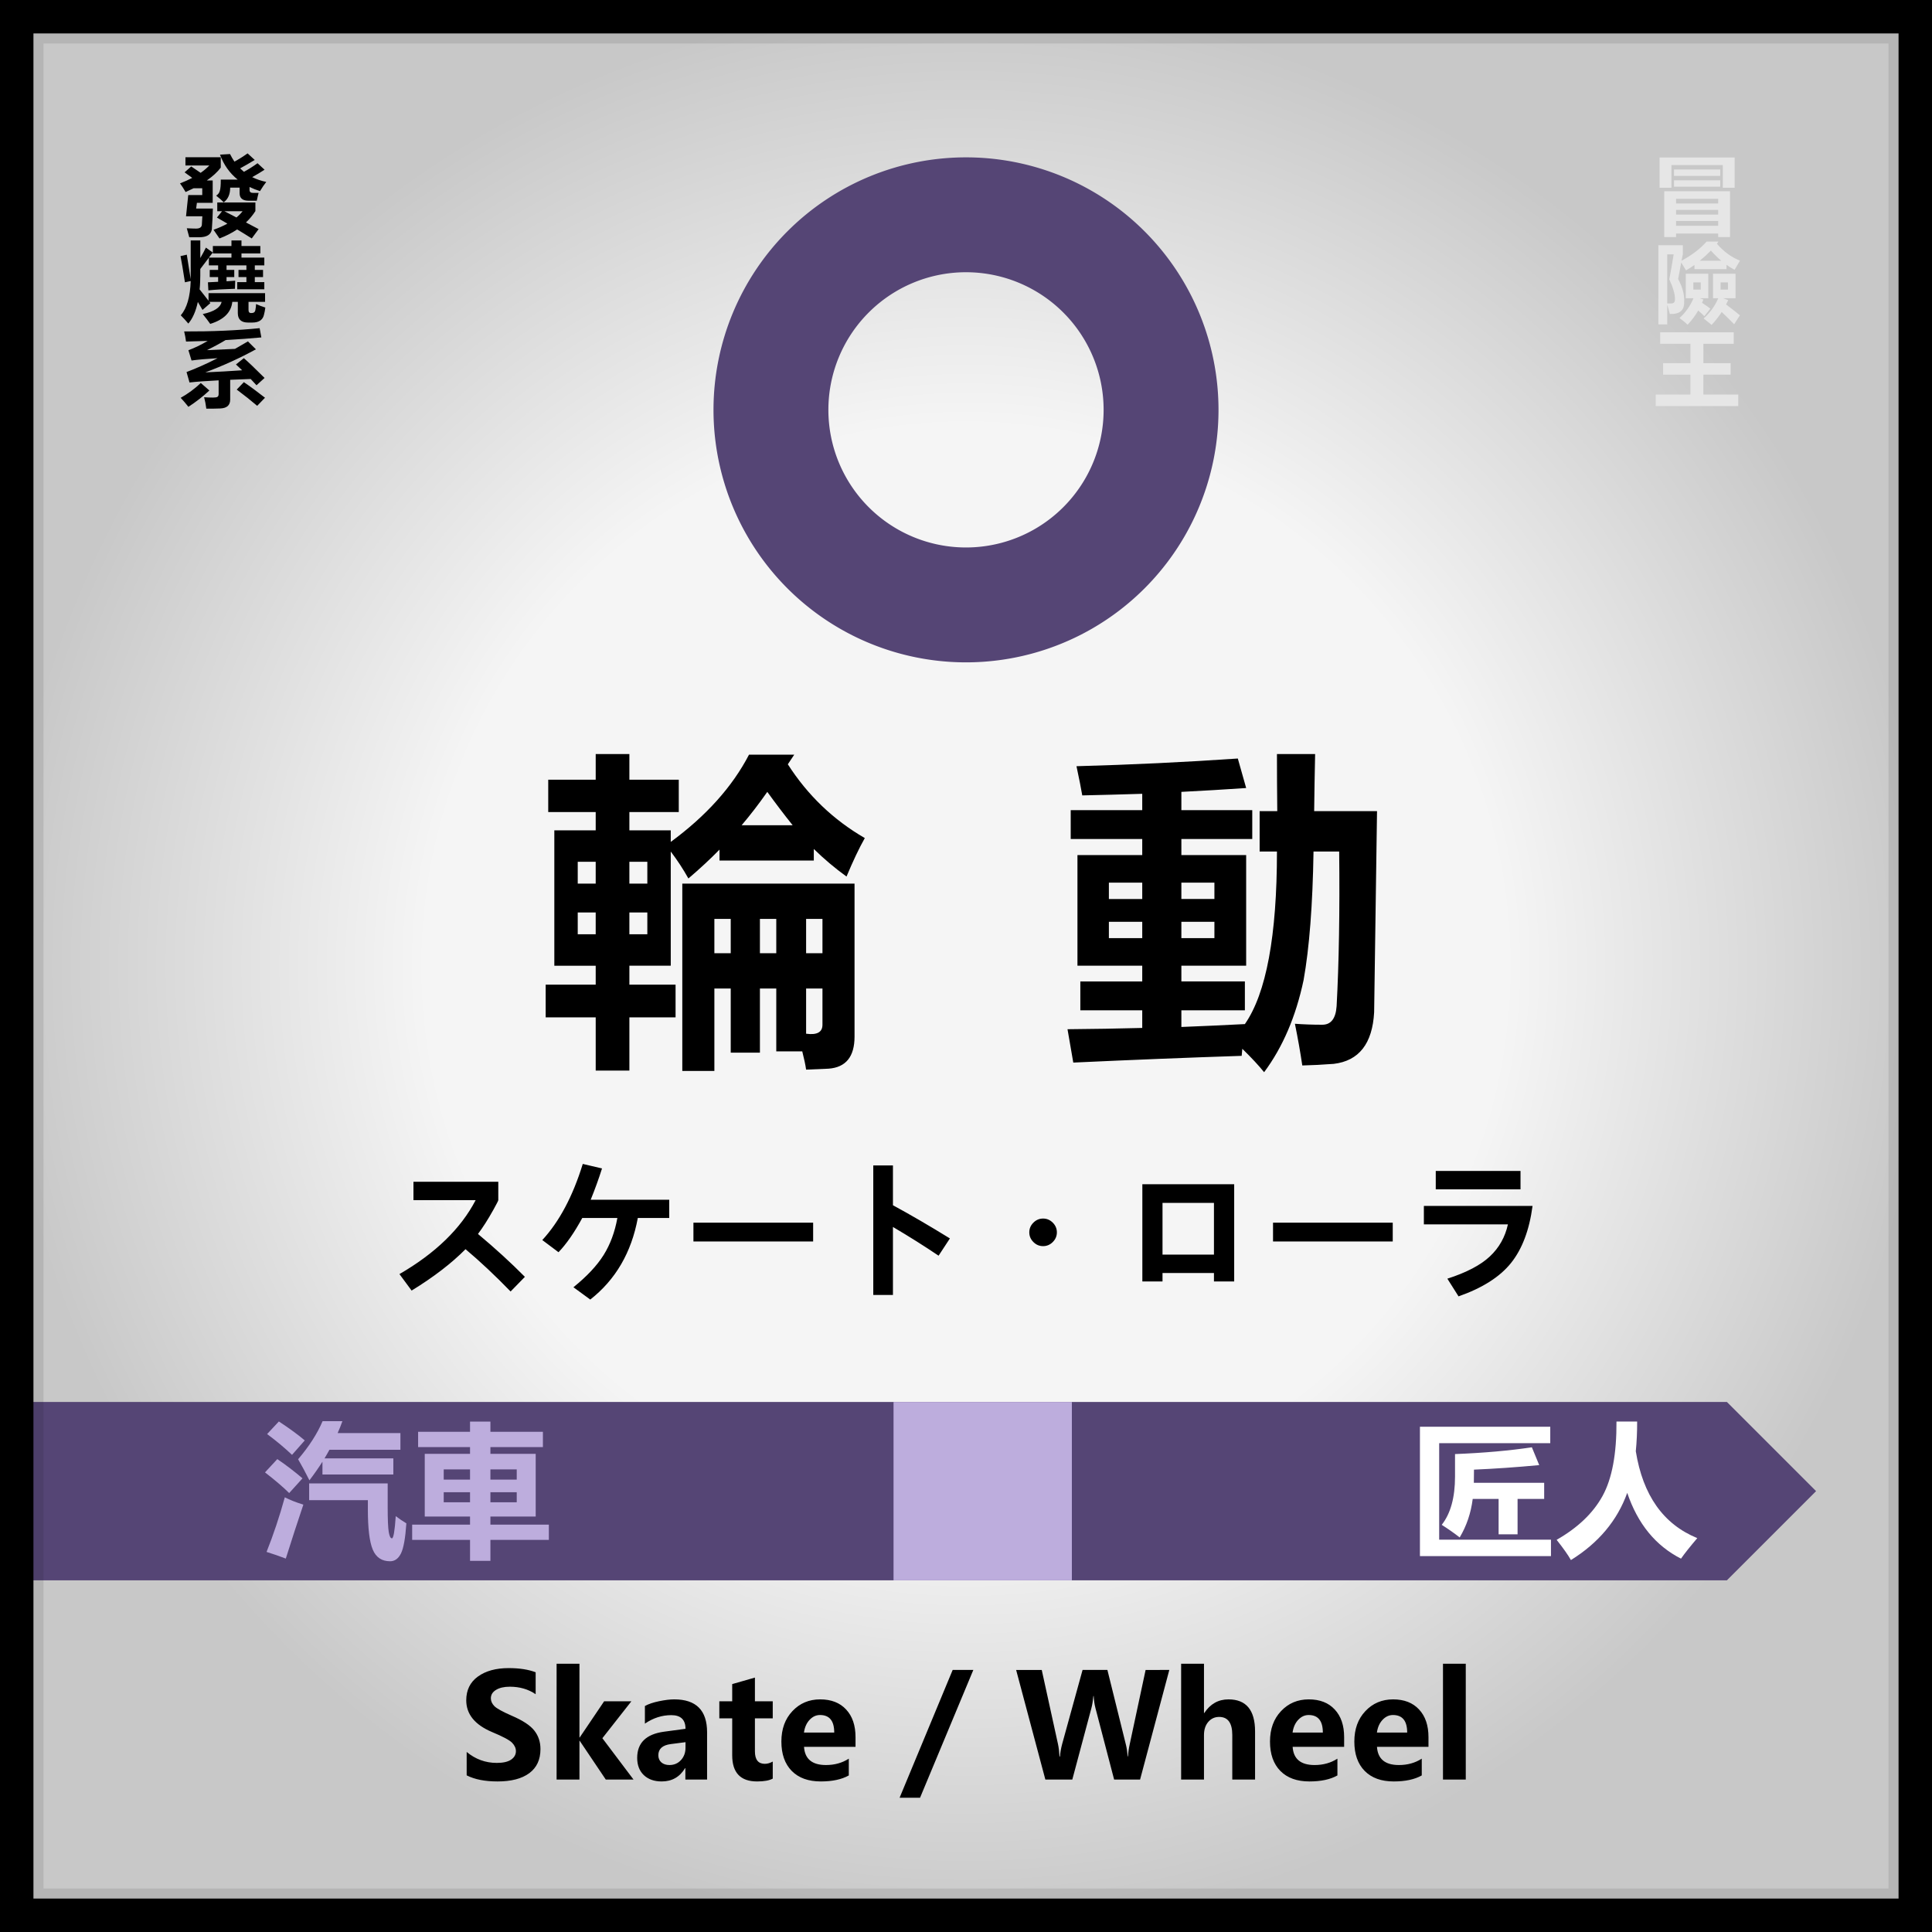 <svg xmlns="http://www.w3.org/2000/svg" xmlns:xlink="http://www.w3.org/1999/xlink" xml:space="preserve" width="800" height="800"><rect width="100%" height="100%" fill="#808080" stroke="none"/><defs><radialGradient xlink:href="#a" id="b" cx="400" cy="400" r="400" fx="400" fy="400" gradientTransform="translate(-4000 -4000)" gradientUnits="userSpaceOnUse"/><radialGradient xlink:href="#a" id="c" cx="400" cy="400" r="400" fx="400" fy="400" gradientTransform="translate(-4000 -4000)" gradientUnits="userSpaceOnUse"/><radialGradient xlink:href="#a" id="d" cx="400" cy="400" r="400" fx="400" fy="400" gradientTransform="translate(-4000 -4000)" gradientUnits="userSpaceOnUse"/><linearGradient id="a"><stop offset=".559" style="stop-color:#f5f5f5;stop-opacity:1"/><stop offset="1" style="stop-color:#c8c8c8;stop-opacity:1"/></linearGradient></defs><g style="stroke:#000;stroke-width:2;stroke-linecap:round;stroke-linejoin:round;stroke-dasharray:none;paint-order:stroke fill markers"><path stroke="none" d="M-4000-4000h800v800h-800z" style="fill:url(#b);fill-rule:evenodd;stroke:none" transform="translate(3200 4000)"/><path stroke="none" d="M-3720.926-3687.64h18.594q-1.992 5.645-4.45 11.156h58.903v15.672h-66.605q-2.192 4.051-4.649 8.102h64.613v15.14h-66.539v-12.02q-5.578 8.767-12.218 17.466-5.446-10.89-10.625-19.79 15.539-18.195 22.976-35.726zm-41.039.266q15.14 9.96 24.305 17.797l-11.953 13.547q-10.36-9.829-23.375-19.524zm-1.46 35.328q12.484 8.5 23.64 18.062l-12.484 13.813q-8.766-8.633-22.712-19.39zm29.882 38.515v-15.671h73.711v22.312q0 17.266.996 23.242.996 5.977 2.988 5.977 2.192 0 3.586-20.852 4.649 3.586 9.961 6.774-1.394 20.851-5.047 28.222-3.652 7.372-10.226 7.372-11.688 0-16.27-10.957-4.582-10.958-4.582-37.653v-8.765zm-22.844-2.656q6.907 3.586 17.399 6.906-8.102 24.04-16.469 50.602-9.43-3.586-18.063-6.242 9.696-24.305 17.133-51.266zm254.868 59.633v-19.656h-54.32v-14.344h54.32v-7.57h-42.5v-58.836h42.5v-6.375h-48.743v-14.344h48.743v-9.563h19.124v9.563h49.274v14.344h-49.273v6.375h42.5v58.836h-42.5v7.57h54.851v14.344h-54.851v19.656zm43.828-85.797h-24.703v9.563h24.703zm-68.532 9.563h24.704v-9.563h-24.704zm0 21.25h24.704v-9.43h-24.704zm68.532 0v-9.43h-24.703v9.43z" aria-label="汽 車" style="font-weight:700;font-size:136px;font-family:&quot;Microsoft YaHei UI&quot;;-inkscape-font-specification:&quot;Microsoft YaHei UI, Bold&quot;;letter-spacing:0;word-spacing:0;fill-rule:evenodd;stroke:none" transform="translate(3200 4000)"/><path stroke="none" d="M-3731.85-3264.773q-4.952 2.431-12.92 2.431-10.254 0-16.29-6.123-6.005-6.152-6.005-16.377 0-10.752 6.709-17.578 6.738-6.855 17.373-6.855 6.65 0 11.132 1.728v9.346q-4.6-2.696-10.43-2.696-6.65 0-10.634 4.249-3.984 4.248-3.984 11.103 0 6.68 3.779 10.752 3.78 4.072 10.224 4.072 6.065 0 11.045-2.93zm7.88-28.8q2.197-1.23 5.86-1.991 3.691-.762 6.299-.762 13.593 0 13.593 13.623v19.57h-8.994v-4.717h-.117q-3.31 5.508-9.697 5.508-4.6 0-7.383-2.607-2.754-2.637-2.754-7.149 0-9.316 11.103-10.84l8.907-1.2q0-5.655-5.889-5.655-5.8 0-10.928 3.516zm10.694 15.763q-5.127.673-5.127 4.628 0 1.817 1.23 2.93 1.26 1.113 3.37 1.113 2.9 0 4.775-2.05 1.875-2.051 1.875-5.098v-2.315zm43.828-9.141q-1.729-.996-4.19-.996-3.222 0-5.127 2.46-1.875 2.462-1.875 6.768v15.586h-9.463v-32.402h9.463v6.094h.117q2.344-6.65 8.526-6.65 1.67 0 2.549.38zm54.258 18.78q-7.09 5.77-16.436 5.77-7.793 0-12.363-3.661-4.57-3.692-4.57-10.137 0-8.906 10.957-13.184-5.508-4.306-5.508-9.463 0-4.775 3.633-7.588 3.662-2.841 9.902-2.841 5.713 0 9.287 2.754 3.603 2.753 3.603 7.09 0 6.913-8.115 10.312 6.27 2.812 10.957 9.756 4.863-6.123 4.863-14.883 0-2.432-.615-4.365h8.145q.615 1.728.615 4.218 0 11.631-8.76 21.036 3.428 3.662 6.504 3.662 3.076 0 5.654-1.26v7.236q-3.222 1.319-6.972 1.319-5.742 0-10.781-5.772zm-15.41-24.522q5.507-2.022 5.507-6.065 0-1.845-1.347-2.988-1.319-1.143-3.135-1.143-2.168 0-3.604 1.26-1.435 1.23-1.435 3.047 0 3.545 4.013 5.889zm11.279 18.486q-5.04-8.057-12.774-11.25-6.855 3.164-6.855 8.877 0 3.135 2.138 5.068 2.168 1.905 5.655 1.905 6.504 0 11.836-4.6zm85.37 11.074h-10.546l-3.399-10.4h-16.494l-3.34 10.4h-10.488l16.612-45.38h11.367zm-16.23-17.87-5.156-15.733q-.498-1.494-.703-3.955h-.264q-.176 1.992-.79 3.838l-5.186 15.85zm51.328 17.87h-9.404v-4.951h-.146q-3.633 5.742-9.932 5.742-11.309 0-11.309-13.652v-19.541h9.463v18.662q0 7.266 5.684 7.266 2.842 0 4.54-1.993 1.7-1.992 1.7-5.39v-18.545h9.404zm27.657-.38q-2.139 1.171-6.475 1.171-10.312 0-10.312-10.84v-15.293h-5.332v-7.06h5.332v-7.12l9.404-2.695v9.815h7.383v7.06h-7.383v13.653q0 5.185 4.101 5.185 1.582 0 3.282-.937zm3.574-15.674q0-7.998 4.775-12.569 4.805-4.57 12.89-4.57 7.823 0 12.423 4.512 4.6 4.482 4.6 12.07 0 7.969-4.717 12.685-4.717 4.717-12.774 4.717-7.91 0-12.568-4.511-4.63-4.541-4.63-12.334zm9.58-.118q0 9.698 7.91 9.698 7.588 0 7.588-9.961 0-9.492-7.646-9.492-3.721 0-5.801 2.548-2.051 2.55-2.051 7.207z" aria-label="Car &amp; Auto" style="font-weight:700;font-size:60px;font-family:&quot;Microsoft YaHei UI&quot;;-inkscape-font-specification:&quot;Microsoft YaHei UI, Bold&quot;;letter-spacing:0;word-spacing:0;fill-rule:evenodd;stroke:none" transform="translate(3200 4000)"/><path stroke="none" d="M-4000-3419.472v73.846h715.077l36.923-36.923-36.923-36.923z" style="fill:#554575;fill-opacity:1;fill-rule:evenodd;stroke:none;stroke-width:2;stroke-linecap:round;stroke-linejoin:round;stroke-dasharray:none;paint-order:stroke fill markers" transform="translate(3200 4000)"/><path stroke="none" d="M-3630.004-3419.472h73.846v73.846h-73.846z" style="fill:#bdaddd;fill-opacity:1;fill-rule:evenodd;stroke:none;stroke-width:2;stroke-linecap:round;stroke-linejoin:round;stroke-dasharray:none;paint-order:stroke fill markers" transform="translate(3200 4000)"/><path stroke="none" d="M-3415.081-3369.424h9.14v-3.457h-7.558v-24.726h7.558v-3.34h-8.671v-5.918h8.671v-4.688h6.153v4.688h9.023v5.918h-9.023v3.34h7.558v2.109q9.727-7.149 14.297-15.938h8.262l-1.172 1.758q5.45 8.496 14.063 13.477-1.582 2.812-3.34 7.031-3.164-2.285-5.977-5.039v2.11h-17.226v-1.993q-2.579 2.637-5.684 5.274-1.406-2.52-3.223-4.922v20.86h-7.558v3.456h8.437v5.977h-8.437v9.726h-6.153v-9.726h-9.14zm30.82 15.762h-5.86v-34.219h31.466v27.95q0 5.507-4.747 5.859-2.578.117-4.101.176-.176-1.29-.703-3.34h-4.746v-11.485h-2.989v11.719h-5.332v-11.719h-2.988zm9.668-50.977q-2.344 3.34-4.688 6.094h9.317q-2.344-2.93-4.629-6.094zm7.09 44.18q2.988.41 2.988-1.64v-6.622h-2.988zm2.988-20.977h-2.988v6.27h2.988zm-19.746 6.27h2.988v-6.27h-2.988zm8.32 0h2.989v-6.27h-2.989zm-33.28-12.715h3.28v-3.984h-3.28zm12.714 9.258v-3.984h-3.281v3.984zm0-13.242h-3.281v3.984h3.28zm-12.715 13.242h3.281v-3.984h-3.28zm109.746 14.238q-.469 8.613-7.383 9.434-3.105.234-5.742.293-.527-3.574-1.347-7.617 2.402.175 4.921.175 2.461.06 2.696-3.398.644-11.836.469-28.242h-4.688q-.234 14.648-1.816 23.496-2.11 9.96-7.207 16.816-1.465-1.816-3.985-4.277l-.117 1.289q-14.355.469-30.762 1.23l-1.054-6.093q7.03-.06 13.652-.235v-3.222h-11.309v-5.274h11.309v-2.87h-11.836v-20.216h11.836v-2.93h-13.066v-5.273h13.066v-2.988q-5.625.176-10.957.293-.293-1.758-1.055-5.332 15-.41 29.473-1.406l1.523 5.39q-6.035.41-11.836.703v3.34h12.95v5.274h-12.95v2.93h11.836v20.214h-11.836v2.871h11.602v5.274h-11.602v3.046q5.977-.234 11.602-.527 5.86-8.437 5.86-31.523h-3.165v-7.383h3.223q-.06-5.274-.06-10.43h6.974q-.118 5.39-.176 10.43h11.484q-.293 20.215-.527 36.738zm-48.457-13.535h6.094v-2.988h-6.094zm0-7.148h6.094v-2.989h-6.094zm19.278 7.148v-2.988h-6.036v2.988zm0-10.137h-6.036v2.989h6.036z" aria-label="輪動" style="font-weight:700;font-size:60px;font-family:&quot;Microsoft YaHei UI&quot;;-inkscape-font-specification:&quot;Microsoft YaHei UI, Bold&quot;;letter-spacing:0;word-spacing:0;fill:#fff;fill-rule:evenodd;stroke:none" transform="translate(3200 4000)"/><path stroke="none" d="M-3887.75-3407.598h19.102v49.336h-6.68v-2.812h-5.45v3.691h-6.972zm23.496 36.621 3.692-2.93h-5.625v-7.03h19.511v-3.575h7.793v3.575h6.446v7.03h-6.446v9.141q0 10.371-9.316 10.547-2.578.235-7.91.293-.996-5.8-1.524-7.676.352.06 6.973.235 3.984 0 3.984-4.63v-7.91h-11.015q3.105 3.516 5.918 7.266l-6.035 4.453q-2.11-3.222-6.446-8.789zm-3.34-21.738h13.067v-4.804h-10.254v-7.032h10.254v-6.68h7.734v6.68h11.485v7.031h-11.485v4.805h15v7.031h-35.8zm-7.734-7.969h-5.45v12.657h5.45zm-5.45 32.696h5.45v-13.125h-5.45zm77.403-25.313h10.547v-18.398h8.79v18.398h12.07v7.852h-12.07v31.64h-8.79v-31.64h-10.547zm-24.55 39.024v-22.97h22.44v22.442h-7.5v-3.047h-7.44v3.575zm24.55-44.707h-26.719v-6.036h9.083q-.938-2.812-2.344-6.152l9.199-.762q.996 3.575 1.7 6.914h9.081zm-2.168 18.105h-22.207v-5.625h22.207zm0-9.082h-22.207v-5.566h22.207zm-7.441 18.691h-7.442v7.442h7.442z" aria-label="時計" style="font-weight:700;font-size:60px;font-family:&quot;Microsoft YaHei UI&quot;;-inkscape-font-specification:&quot;Microsoft YaHei UI, Bold&quot;;letter-spacing:0;word-spacing:0;fill:#bdaddd;fill-rule:evenodd;stroke:none" transform="translate(3200 4000)"/><g style="stroke:none"><path d="M4 4v792h792V4Zm14 14h764v764H18Z" style="mix-blend-mode:normal;fill:#000005;fill-opacity:.095;fill-rule:evenodd;stroke:none;stroke-width:3;stroke-linecap:round;stroke-linejoin:round;stroke-dasharray:none;paint-order:stroke markers fill" transform="translate(-800)"/><path d="M0 0v800h800V0Zm13.848 13.848h772.304v772.304H13.848Z" style="fill:#000;fill-opacity:1;fill-rule:evenodd;stroke:none;stroke-width:3.049;stroke-linecap:round;stroke-linejoin:round;stroke-dasharray:none;paint-order:stroke markers fill" transform="translate(-800)"/></g><path stroke="none" d="M-3600-3934.844a104.555 104.555 0 0 0-104.555 104.555A104.555 104.555 0 0 0-3600-3725.733a104.555 104.555 0 0 0 104.556-104.556 104.555 104.555 0 0 0-104.556-104.555zm0 47.57a56.986 56.986 0 0 1 56.985 56.985 56.986 56.986 0 0 1-56.986 56.986 56.986 56.986 0 0 1-56.984-56.986 56.986 56.986 0 0 1 56.984-56.986z" style="fill:#554575;fill-opacity:1;fill-rule:evenodd;stroke:none;stroke-width:2;stroke-linecap:round;stroke-linejoin:round;stroke-dasharray:none;paint-order:stroke fill markers" transform="translate(3200 4000)"/><path stroke="none" d="M-3604.336-3460.797v-8.672h-23.965v-6.328h23.965v-3.34h-18.75v-25.957h18.75v-2.812h-21.504v-6.329h21.504v-4.218h8.438v4.218h21.738v6.329h-21.738v2.812h18.75v25.957h-18.75v3.34h24.199v6.328h-24.2v8.672zm19.336-37.852h-10.898v4.22H-3585Zm-30.234 4.22h10.898v-4.22h-10.898zm0 9.374h10.898v-4.16h-10.898zm30.234 0v-4.16h-10.898v4.16z" aria-label="車" style="font-weight:700;font-size:60px;font-family:&quot;Microsoft YaHei UI&quot;;-inkscape-font-specification:&quot;Microsoft YaHei UI, Bold&quot;;letter-spacing:0;word-spacing:0;fill-rule:evenodd;stroke:none" transform="translate(3200 4000)"/><path stroke="none" d="m-3907.339-3926.139.91-8.824h5.779v-2.836h-3.572q-1.576.805-3.292 1.575-1.26-2.206-2.311-3.607 2.731-1.05 5.042-2.276-1.61-1.19-3.151-2.311l2.731-2.451q2.031 1.365 3.887 2.661 2.031-1.436 3.572-3.047h-9.84v-3.431h14.568v4.307q-2.067 2.766-5.778 5.358h2.45v9.28h-6.513l-.315 2.38h6.899q-.105 4.413-.42 8.65-.49 3.292-5.288 3.292h-4.027q-.315-1.26-1.016-3.747 2.452.14 3.817.14 2.136 0 2.382-1.47.14-1.681.21-3.642zm27.594-9.734h2.347q-.245.805-.77 3.256h-3.362q-3.712 0-3.712-3.117v-2.31h-3.887q0 4.096-2.662 6.092-1.085-1.155-3.116-2.766 1.19-.77 1.505-2.031.42-1.366.386-4.657h6.968q-4.972-4.028-7.284-10.366l4.133-.245q.84 1.68 1.82 3.152 2.802-1.541 5.428-3.432l2.942 2.731q-3.327 2.031-6.023 3.502.77.735 1.576 1.436 2.906-1.61 5.603-3.572l2.906 2.696q-2.451 1.611-5.113 3.082 2.662 1.33 5.813 1.996-1.19 1.506-2.591 3.817-2.311-.735-4.307-1.716v1.26q0 1.191 1.4 1.191zm1.016 3.991v3.572q-1.646 2.592-3.887 4.728 2.416 1.26 5.218 2.766l-2.837 3.887q-3.046-1.96-6.023-3.747-3.187 2.171-7.284 3.747-.84-1.295-2.451-3.606 3.222-1.156 5.708-2.557-2.171-1.296-4.307-2.521l2.1-2.627h-1.96v-3.642zm-5.288 3.642h-7.494q2.101 1.086 4.973 2.592 1.47-1.226 2.521-2.592zm-16.528 41.024q-.98-1.68-1.926-3.326-1.226 5.813-3.922 9-1.611-1.927-3.117-3.433 3.782-4.412 4.097-14.252l-2.381.525q-1.156-7.564-1.821-10.89l2.591-.596q.526 3.222 1.611 10.19v-16.108h3.957v7.32q1.47-2.557 2.311-4.343l2.837 2.066-1.611 2.101h9.315v-1.75h-7.67v-3.082h7.67v-2.312h4.132v2.312h7.774v3.081h-7.774v1.751h9.42v3.222h-3.922v1.89h3.397v2.977h-3.397v2.101h3.922v2.977h-11.17v-2.977h3.781v-2.1h-3.257v-2.977h3.257v-1.891h-8.194v1.89h3.187v2.977h-3.187v1.751q2.136-.14 3.572-.245-.07 2.066-.105 3.362-7.284.245-10.961.665l-.175-3.362q2.276-.105 4.202-.21v-1.96h-3.467v-2.977h3.467v-1.891h-3.817v-3.187q-1.75 2.346-3.537 4.693.035 6.023-.28 8.474 2.031 2.591 3.677 4.727v-3.151h23.322v3.607h-6.829v3.326q-.035 1.401 1.156 1.331 1.4.035 1.646-1.12.28-1.401.315-2.627 1.856.876 3.817 1.47-.21 1.682-.595 3.117-.77 3.117-4.798 3.117h-1.75q-4.168 0-4.203-3.887v-4.727h-2.276q-.665 6.548-9.105 9.174-1.12-1.646-3.081-4.097 7.038-1.506 7.774-5.077h-5.043q.21.28.42.525zm-7.564 8.948q17.159.07 31.13-1.366l.701 3.852q-7.038.665-14.725 1.085-3.642 2.207-7.721 4.203l11.573-.526q2.609-1.47 5.34-3.116l3.292 3.291q-9.805 5.428-20.87 9.595 7.546-.332 15.197-.875-1.348-1.33-2.556-2.416l3.257-2.627q2.696 2.347 8.544 8.23l-3.327 3.046q-1.243-1.383-2.399-2.609l-8.456.333v8.23q0 1.768-1.033 2.696-1.034.928-3.152.998-2.119.087-5.656.087-.315-2.557-.91-4.763 1.716.14 3.66.14 1.418 0 1.873-.315.455-.315.455-1.19v-5.656q-7.844.403-12.011.893l-1.226-4.342q5.918-2.241 12.8-5.76-6.952.42-10.734.962l-1.295-4.272q3.817-1.418 7.949-3.87l-8.93.263q-.245-1.996-.77-4.202zm24.617 21.08q3.888 2.662 8.72 6.479l-3.222 3.362q-3.747-3.222-8.439-6.759zm-17.754.35 3.537 3.117q-3.957 3.712-8.65 6.794-1.61-2.066-3.186-3.747 4.517-2.556 8.3-6.163z" aria-label="發燒系" style="font-weight:700;font-size:35.859px;font-family:&quot;Microsoft YaHei UI&quot;;-inkscape-font-specification:&quot;Microsoft YaHei UI, Bold&quot;;letter-spacing:0;word-spacing:0;writing-mode:tb-rl;fill-rule:evenodd;stroke:none;stroke-width:2.397" transform="matrix(1.004 0 0 .996 3200 4000)"/><path stroke="none" d="M102.849 75.667v-9.604H81.578v9.604h-4.91V62.861h31.09v12.806zm-1.067-5.015H82.645v-2.704h19.137zm0 4.588H82.645v-2.703h19.137zM83.498 96.583H78.59V77.16h27.247v19.422h-4.909v-1.494h-17.43Zm17.43-16.22h-17.43v1.991h17.43Zm-17.43 6.687h17.43v-1.992h-17.43Zm0 4.766h17.43v-2.063h-17.43Zm.854 22.552q2.81 5.3 2.49 9.89.071 5.193-5.94 4.908-.463-1.92-1.067-3.913v8.324H76.17v-33.544h10.137v3.842q-.284 1.458-.569 2.739 6.474-3.557 10.387-8.11h4.909l-.605.925q4.09 4.908 9.533 7.15-1.21 2.134-2.24 3.877-1.708-.925-3.344-2.1v1.815H91.11v-1.779q-1.708 1.281-3.486 2.313-.783-1.388-1.992-3.344-.819 4.268-1.28 7.007zm14.442-2.24h9.32v10.386h-5.158l2.134.783q-.427.96-.89 1.85 2.633 1.991 5.728 4.588l-2.384 3.806q-2.418-2.596-5.157-5.193-1.815 2.881-4.162 5.442-1.636-1.351-3.308-2.703 4.055-3.77 6.047-8.573h-2.17zm-11.276 0h9.32v10.386h-3.593l1.565.534q-.285.711-.57 1.387 2.455 1.672 3.451 2.49l-2.49 3.201q-.996-1.031-2.525-2.418-1.886 3.343-4.411 6.011-1.21-1.21-3.344-2.81 3.949-3.735 5.763-8.395h-3.166Zm-5.976 12.592q1.494-.036 1.494-1.708.071-3.237-2.348-8.501.747-3.878 1.814-10.6h-2.667v20.809q1.138.035 1.707 0zm16.363-22.41q-2.17 2.276-4.589 4.304h8.893q-2.206-1.92-4.304-4.304zm7.078 16.54v-3.059h-3.059v3.06zm-11.276 0v-3.059h-3.059v3.06zm-18.639 44.482h14.37v-8.43h-11.31v-4.874h11.31v-8.216h-12.52v-4.874h30.449v4.874H94.81v8.216h11.276v4.874H94.81v8.43h14.442v4.873H75.068Z" aria-label="冒險王" style="font-weight:700;font-size:36.425px;font-family:&quot;Microsoft YaHei UI&quot;;-inkscape-font-specification:&quot;Microsoft YaHei UI, Bold&quot;;letter-spacing:0;word-spacing:0;writing-mode:tb-rl;white-space:pre;inline-size:131.203;fill:#e6e6e6;fill-rule:evenodd;stroke:none;stroke-width:2.377" transform="matrix(1 0 0 .977 -189.472 3.804)"/></g><g style="stroke:#000;stroke-width:2;stroke-linecap:round;stroke-linejoin:round;stroke-dasharray:none;paint-order:stroke fill markers"><path stroke="none" d="M-4000-4000h800v800h-800z" style="fill:url(#c);fill-rule:evenodd;stroke:none" transform="translate(4000 4000)"/><path stroke="none" d="M-3774.05-3592.28h20.718v-7.836h-17.133v-56.047h17.133v-7.57h-19.656v-13.415h19.656v-10.625h13.945v10.625h20.453v13.414h-20.453v7.57h17.133v4.782q22.047-16.203 32.406-36.125h18.727l-2.656 3.984q12.351 19.258 31.875 30.547-3.586 6.375-7.57 15.938-7.173-5.18-13.548-11.422v4.781h-39.046v-4.516q-5.844 5.977-12.883 11.953-3.188-5.71-7.305-11.156v47.282h-17.133v7.835h19.125v13.547h-19.125v22.047h-13.945v-22.047h-20.719zm69.859 35.726h-13.282v-77.562h71.32v63.351q0 12.485-10.757 13.281-5.844.266-9.297.399-.399-2.922-1.594-7.57h-10.758v-26.032h-6.773v26.563h-12.086v-26.563h-6.773zm21.914-115.547q-5.313 7.57-10.625 13.813h21.117q-5.313-6.641-10.492-13.813zm16.07 100.14q6.773.93 6.773-3.718v-15.008h-6.773zm6.773-47.546h-6.773v14.21h6.773zm-44.757 14.21h6.773v-14.21h-6.773zm18.859 0h6.773v-14.21h-6.773zm-75.438-28.82h7.438v-9.03h-7.438zm28.82 20.985v-9.031h-7.437v9.03zm0-30.016h-7.437v9.032h7.438zm-28.82 30.016h7.438v-9.031h-7.438zm329.774 32.273q-1.063 19.524-16.735 21.383-7.038.531-13.015.664-1.195-8.101-3.055-17.265 5.445.398 11.156.398 5.579.133 6.11-7.703 1.46-26.828 1.062-64.016h-10.625q-.53 33.203-4.117 53.258-4.781 22.578-16.336 38.117-3.32-4.117-9.031-9.695l-.266 2.922q-32.539 1.062-69.726 2.789l-2.39-13.813q15.937-.132 30.944-.53v-7.306h-25.632v-11.953h25.632v-6.508h-26.828v-45.82h26.828v-6.64h-29.617v-11.954h29.617v-6.773q-12.75.398-24.836.664-.663-3.984-2.39-12.086 34-.93 66.805-3.187l3.453 12.218q-13.68.93-26.828 1.594v7.57h29.351v11.954h-29.351v6.64h26.828v45.82h-26.828v6.508h26.296v11.953h-26.296v6.907q13.546-.532 26.296-1.196 13.282-19.125 13.282-71.453h-7.172v-16.734h7.304q-.132-11.953-.132-23.64h15.804q-.265 12.218-.398 23.64h26.031q-.664 45.82-1.195 83.273zm-109.836-30.68h13.812v-6.773h-13.812zm0-16.202h13.812v-6.774h-13.812zm43.695 16.203v-6.774h-13.68v6.774zm0-22.977h-13.68v6.773h13.68z" aria-label="輪 動" style="font-weight:700;font-size:136px;font-family:&quot;Microsoft YaHei UI&quot;;-inkscape-font-specification:&quot;Microsoft YaHei UI, Bold&quot;;letter-spacing:0;word-spacing:0;fill-rule:evenodd;stroke:none" transform="translate(4000 4000)"/><path stroke="none" d="M-3806.763-3274.559q5.479 4.541 12.451 4.541 3.956 0 5.948-1.347 1.992-1.377 1.992-3.516 0-1.846-1.582-3.486-1.582-1.64-8.35-4.453-10.634-4.512-10.634-13.125 0-6.328 4.804-9.815 4.834-3.515 12.774-3.515 6.65 0 11.162 1.728v9.082q-4.57-3.105-10.694-3.105-3.574 0-5.712 1.318-2.14 1.29-2.14 3.486 0 1.758 1.466 3.252 1.465 1.465 7.236 3.985 6.768 2.9 9.287 6.123 2.549 3.222 2.549 7.675 0 6.534-4.629 9.962-4.629 3.427-13.154 3.427-7.793 0-12.774-2.52zm69.082 11.426h-11.484l-10.781-16.025h-.118v16.025h-9.462v-47.959h9.462v30.528h.118l10.107-14.971h11.28l-12.012 15.293zm4.717-30.44q2.197-1.23 5.86-1.991 3.69-.762 6.298-.762 13.594 0 13.594 13.623v19.57h-8.994v-4.717h-.117q-3.31 5.508-9.698 5.508-4.6 0-7.382-2.607-2.754-2.637-2.754-7.149 0-9.316 11.103-10.84l8.907-1.2q0-5.655-5.89-5.655-5.8 0-10.927 3.516zm10.693 15.763q-5.126.673-5.126 4.628 0 1.817 1.23 2.93 1.26 1.113 3.37 1.113 2.9 0 4.774-2.05 1.876-2.051 1.876-5.098v-2.315zm42.247 14.296q-2.14 1.172-6.475 1.172-10.313 0-10.313-10.84v-15.293h-5.332v-7.06h5.332v-7.12l9.405-2.695v9.815h7.383v7.06h-7.383v13.653q0 5.185 4.101 5.185 1.582 0 3.282-.937zm34.277-13.154h-21.328q.498 7.53 9.082 7.53 5.361 0 9.463-2.637v6.943q-4.424 2.49-11.602 2.49-7.734 0-12.04-4.365-4.278-4.365-4.278-12.158 0-7.764 4.57-12.598 4.57-4.863 11.484-4.863 6.885 0 10.752 4.19 3.897 4.16 3.897 11.454zm-8.818-5.918q0-7.266-5.89-7.266-2.43 0-4.306 1.993-1.875 1.992-2.343 5.273zm57.597-25.928-22.06 52.91h-8.467l21.972-52.91zm81.153 0-12.1 45.381h-10.752l-7.734-29.59q-.616-2.402-.733-5.01h-.117q-.293 3.048-.82 5.01l-7.91 29.59h-11.163l-12.1-45.38h10.606l6.739 30.761q.439 2.022.615 5.098h.205q.146-2.403.908-5.244l8.438-30.616h10.283l7.676 30.996q.468 1.846.732 4.805h.146q.118-2.549.674-4.98l6.592-30.82zm35.507 45.381h-9.433v-18.457q0-7.47-5.45-7.47-2.724 0-4.511 2.08-1.758 2.08-1.758 5.39v18.457h-9.463v-47.959h9.463v20.42h.117q3.72-5.654 10.02-5.654 11.015 0 11.015 13.3zm36.885-13.535h-21.328q.498 7.53 9.082 7.53 5.361 0 9.463-2.637v6.943q-4.424 2.49-11.602 2.49-7.734 0-12.04-4.365-4.278-4.365-4.278-12.158 0-7.764 4.57-12.598 4.57-4.863 11.485-4.863 6.884 0 10.752 4.19 3.896 4.16 3.896 11.454zm-8.818-5.918q0-7.266-5.889-7.266-2.431 0-4.306 1.993-1.875 1.992-2.344 5.273zm43.74 5.918h-21.328q.498 7.53 9.082 7.53 5.361 0 9.463-2.637v6.943q-4.424 2.49-11.602 2.49-7.734 0-12.04-4.365-4.278-4.365-4.278-12.158 0-7.764 4.57-12.598 4.57-4.863 11.485-4.863 6.884 0 10.751 4.19 3.897 4.16 3.897 11.454zm-8.818-5.918q0-7.266-5.889-7.266-2.432 0-4.307 1.993-1.875 1.992-2.343 5.273zm14.824 19.453v-47.959h9.434v47.96z" aria-label="Skate / Wheel" style="font-weight:700;font-size:60px;font-family:&quot;Microsoft YaHei UI&quot;;-inkscape-font-specification:&quot;Microsoft YaHei UI, Bold&quot;;letter-spacing:0;word-spacing:0;fill-rule:evenodd;stroke:none" transform="translate(4000 4000)"/><path stroke="none" d="M-4000-3419.472v73.846h715.077l36.923-36.923-36.923-36.923z" style="fill:#554575;fill-opacity:1;fill-rule:evenodd;stroke:none;stroke-width:2;stroke-linecap:round;stroke-linejoin:round;stroke-dasharray:none;paint-order:stroke fill markers" transform="translate(4000 4000)"/><path stroke="none" d="M-3630.004-3419.472h73.846v73.846h-73.846z" style="fill:#bdaddd;fill-opacity:1;fill-rule:evenodd;stroke:none;stroke-width:2;stroke-linecap:round;stroke-linejoin:round;stroke-dasharray:none;paint-order:stroke fill markers" transform="translate(4000 4000)"/><path stroke="none" d="M-3357.777-3355.654h-54.257v-53.555h53.964v6.797h-45.996v39.96h46.29zm-2.812-23.672h-11.016v14.648h-7.851v-14.648h-10.723q-1.113 8.789-5.39 15.937-3.575-2.754-7.442-5.214 5.508-6.973 5.508-19.981v-9.316q17.87-.704 31.816-2.813l3.047 7.383q-14.473 1.348-27.012 1.875 0 2.988-.059 5.45h29.121zm29.941-32.051h8.555q.029 6.357-.557 12.305 4.395 27.363 25.46 35.976-4.63 5.45-6.739 8.496-15.762-7.998-22.266-27.246-6.181 17.198-23.32 27.832-1.816-3.222-5.918-8.379 13.154-7.5 19.014-18.164 5.888-10.664 5.771-30.82z" aria-label="匠人" style="font-weight:700;font-size:60px;font-family:&quot;Microsoft YaHei UI&quot;;-inkscape-font-specification:&quot;Microsoft YaHei UI, Bold&quot;;letter-spacing:0;word-spacing:0;fill:#fff;fill-rule:evenodd;stroke:none" transform="translate(4000 4000)"/><path stroke="none" d="M-3866.422-3411.523h8.203q-.878 2.49-1.962 4.921h25.986v6.914h-29.385q-.967 1.788-2.05 3.575h28.505v6.68h-29.355v-5.303q-2.461 3.867-5.39 7.705-2.403-4.805-4.688-8.73 6.855-8.028 10.136-15.762zm-18.105.117q6.68 4.394 10.723 7.851l-5.274 5.977q-4.57-4.336-10.312-8.613zm-.645 15.586q5.508 3.75 10.43 7.968l-5.508 6.094q-3.867-3.808-10.02-8.555zm13.184 16.992v-6.914h32.52v9.844q0 7.617.439 10.254.44 2.636 1.318 2.636.967 0 1.582-9.199 2.051 1.582 4.395 2.988-.615 9.2-2.227 12.451-1.611 3.252-4.511 3.252-5.157 0-7.178-4.834-2.022-4.834-2.022-16.61v-3.868zm-10.078-1.172q3.047 1.582 7.676 3.047-3.575 10.605-7.266 22.324-4.16-1.582-7.969-2.754 4.278-10.723 7.559-22.617zm76.7 26.309v-8.672h-23.966v-6.328h23.965v-3.34h-18.75v-25.957h18.75v-2.813h-21.504v-6.328h21.504v-4.219h8.438v4.22h21.738v6.327h-21.738v2.813h18.75v25.957h-18.75v3.34h24.199v6.328h-24.2v8.672zm19.335-37.852h-10.898v4.219h10.898zm-30.234 4.219h10.898v-4.219h-10.898zm0 9.375h10.898v-4.16h-10.898zm30.234 0v-4.16h-10.898v4.16z" aria-label="汽車" style="font-weight:700;font-size:60px;font-family:&quot;Microsoft YaHei UI&quot;;-inkscape-font-specification:&quot;Microsoft YaHei UI, Bold&quot;;letter-spacing:0;word-spacing:0;fill:#bdaddd;fill-rule:evenodd;stroke:none" transform="translate(4000 4000)"/><g style="stroke:none"><path d="M4 4v792h792V4Zm14 14h764v764H18Z" style="mix-blend-mode:normal;fill:#000005;fill-opacity:.095;fill-rule:evenodd;stroke:none;stroke-width:3;stroke-linecap:round;stroke-linejoin:round;stroke-dasharray:none;paint-order:stroke markers fill"/><path d="M0 0v800h800V0Zm13.848 13.848h772.304v772.304H13.848Z" style="fill:#000;fill-opacity:1;fill-rule:evenodd;stroke:none;stroke-width:3.049;stroke-linecap:round;stroke-linejoin:round;stroke-dasharray:none;paint-order:stroke markers fill"/></g><path stroke="none" d="M-3600-3934.844a104.555 104.555 0 0 0-104.555 104.555A104.555 104.555 0 0 0-3600-3725.733a104.555 104.555 0 0 0 104.556-104.556 104.555 104.555 0 0 0-104.556-104.555zm0 47.57a56.986 56.986 0 0 1 56.985 56.985 56.986 56.986 0 0 1-56.986 56.986 56.986 56.986 0 0 1-56.984-56.986 56.986 56.986 0 0 1 56.984-56.986z" style="fill:#554575;fill-opacity:1;fill-rule:evenodd;stroke:none;stroke-width:2;stroke-linecap:round;stroke-linejoin:round;stroke-dasharray:none;paint-order:stroke fill markers" transform="translate(4000 4000)"/><path stroke="none" d="M-3793.667-3503.043q0 .322-1.934 3.808-1.933 3.457-3.427 5.772-1.465 2.285-3.047 4.424 10.693 8.935 19.424 17.754l-5.918 6.064q-9.61-9.902-18.662-17.52-8.702 8.79-22.325 17.14l-5.039-6.827q22.324-12.92 31.553-30.615h-25.752v-7.617h35.127zm70.781 7.383h-13.008q-3.984 21.474-19.687 33.779l-6.973-5.098q8.409-6.797 12.51-13.36 4.102-6.562 5.684-15.321h-14.532q-4.922 9.052-9.843 14.18l-6.71-5.04q10.577-11.455 16.759-31.523l7.968 1.875q-2.08 6.562-4.687 12.949h32.52zm59.59 9.726h-49.57v-7.793h49.57zm56.631-1.26-4.687 7.149q-8.907-6.006-18.897-11.895v28.155h-8.145v-53.643h8.145v16.494q10.752 5.83 23.584 13.74zm38.584 3.194q-2.314 0-4.014-1.7-1.699-1.699-1.699-4.013 0-2.315 1.7-4.014 1.699-1.699 4.013-1.699t4.014 1.7q1.699 1.698 1.699 4.013 0 2.314-1.7 4.013-1.699 1.7-4.013 1.7zm79.13 14.619h-8.378v-3.486h-21.299v3.486h-8.35v-40.254h38.028zm-8.378-11.104v-21.416h-21.299v21.416zm74.033-5.449h-49.57v-7.793h49.57zm52.91-21.592h-35.097v-7.617h35.097zm4.98 6.885q-1.991 15-8.935 23.643-6.914 8.613-21.709 13.798l-4.629-7.324q11.836-3.808 17.578-9.199 5.772-5.39 7.5-13.3h-34.804v-7.618z" aria-label="スケート・ローラ" style="font-weight:700;font-size:60px;font-family:&quot;Microsoft YaHei UI&quot;;-inkscape-font-specification:&quot;Microsoft YaHei UI, Bold&quot;;letter-spacing:0;word-spacing:0;fill-rule:evenodd;stroke:none" transform="translate(4000 4000)"/><path stroke="none" d="m-3907.339-3926.139.91-8.824h5.779v-2.836h-3.572q-1.576.805-3.292 1.575-1.26-2.206-2.311-3.607 2.731-1.05 5.042-2.276-1.61-1.19-3.151-2.311l2.731-2.451q2.031 1.365 3.887 2.661 2.031-1.436 3.572-3.047h-9.84v-3.431h14.568v4.307q-2.067 2.766-5.778 5.358h2.45v9.28h-6.513l-.315 2.38h6.899q-.105 4.413-.42 8.65-.49 3.292-5.288 3.292h-4.027q-.315-1.26-1.016-3.747 2.452.14 3.817.14 2.136 0 2.382-1.47.14-1.681.21-3.642zm27.594-9.734h2.347q-.245.805-.77 3.256h-3.362q-3.712 0-3.712-3.117v-2.31h-3.887q0 4.096-2.662 6.092-1.085-1.155-3.116-2.766 1.19-.77 1.505-2.031.42-1.366.386-4.657h6.968q-4.972-4.028-7.284-10.366l4.133-.245q.84 1.68 1.82 3.152 2.802-1.541 5.428-3.432l2.942 2.731q-3.327 2.031-6.023 3.502.77.735 1.576 1.436 2.906-1.61 5.603-3.572l2.906 2.696q-2.451 1.611-5.113 3.082 2.662 1.33 5.813 1.996-1.19 1.506-2.591 3.817-2.311-.735-4.307-1.716v1.26q0 1.191 1.4 1.191zm1.016 3.991v3.572q-1.646 2.592-3.887 4.728 2.416 1.26 5.218 2.766l-2.837 3.887q-3.046-1.96-6.023-3.747-3.187 2.171-7.284 3.747-.84-1.295-2.451-3.606 3.222-1.156 5.708-2.557-2.171-1.296-4.307-2.521l2.1-2.627h-1.96v-3.642zm-5.288 3.642h-7.494q2.101 1.086 4.973 2.592 1.47-1.226 2.521-2.592zm-16.528 41.024q-.98-1.68-1.926-3.326-1.226 5.813-3.922 9-1.611-1.927-3.117-3.433 3.782-4.412 4.097-14.252l-2.381.525q-1.156-7.564-1.821-10.89l2.591-.596q.526 3.222 1.611 10.19v-16.108h3.957v7.32q1.47-2.557 2.311-4.343l2.837 2.066-1.611 2.101h9.315v-1.75h-7.67v-3.082h7.67v-2.312h4.132v2.312h7.774v3.081h-7.774v1.751h9.42v3.222h-3.922v1.89h3.397v2.977h-3.397v2.101h3.922v2.977h-11.17v-2.977h3.781v-2.1h-3.257v-2.977h3.257v-1.891h-8.194v1.89h3.187v2.977h-3.187v1.751q2.136-.14 3.572-.245-.07 2.066-.105 3.362-7.284.245-10.961.665l-.175-3.362q2.276-.105 4.202-.21v-1.96h-3.467v-2.977h3.467v-1.891h-3.817v-3.187q-1.75 2.346-3.537 4.693.035 6.023-.28 8.474 2.031 2.591 3.677 4.727v-3.151h23.322v3.607h-6.829v3.326q-.035 1.401 1.156 1.331 1.4.035 1.646-1.12.28-1.401.315-2.627 1.856.876 3.817 1.47-.21 1.682-.595 3.117-.77 3.117-4.798 3.117h-1.75q-4.168 0-4.203-3.887v-4.727h-2.276q-.665 6.548-9.105 9.174-1.12-1.646-3.081-4.097 7.038-1.506 7.774-5.077h-5.043q.21.28.42.525zm-7.564 8.948q17.159.07 31.13-1.366l.701 3.852q-7.038.665-14.725 1.085-3.642 2.207-7.721 4.203l11.573-.526q2.609-1.47 5.34-3.116l3.292 3.291q-9.805 5.428-20.87 9.595 7.546-.332 15.197-.875-1.348-1.33-2.556-2.416l3.257-2.627q2.696 2.347 8.544 8.23l-3.327 3.046q-1.243-1.383-2.399-2.609l-8.456.333v8.23q0 1.768-1.033 2.696-1.034.928-3.152.998-2.119.087-5.656.087-.315-2.557-.91-4.763 1.716.14 3.66.14 1.418 0 1.873-.315.455-.315.455-1.19v-5.656q-7.844.403-12.011.893l-1.226-4.342q5.918-2.241 12.8-5.76-6.952.42-10.734.962l-1.295-4.272q3.817-1.418 7.949-3.87l-8.93.263q-.245-1.996-.77-4.202zm24.617 21.08q3.888 2.662 8.72 6.479l-3.222 3.362q-3.747-3.222-8.439-6.759zm-17.754.35 3.537 3.117q-3.957 3.712-8.65 6.794-1.61-2.066-3.186-3.747 4.517-2.556 8.3-6.163z" aria-label="發燒系" style="font-weight:700;font-size:35.859px;font-family:&quot;Microsoft YaHei UI&quot;;-inkscape-font-specification:&quot;Microsoft YaHei UI, Bold&quot;;letter-spacing:0;word-spacing:0;writing-mode:tb-rl;fill-rule:evenodd;stroke:none;stroke-width:2.397" transform="matrix(1.004 0 0 .996 4000 4000)"/><path stroke="none" d="M102.849 75.667v-9.604H81.578v9.604h-4.91V62.861h31.09v12.806zm-1.067-5.015H82.645v-2.704h19.137zm0 4.588H82.645v-2.703h19.137zM83.498 96.583H78.59V77.16h27.247v19.422h-4.909v-1.494h-17.43Zm17.43-16.22h-17.43v1.991h17.43Zm-17.43 6.687h17.43v-1.992h-17.43Zm0 4.766h17.43v-2.063h-17.43Zm.854 22.552q2.81 5.3 2.49 9.89.071 5.193-5.94 4.908-.463-1.92-1.067-3.913v8.324H76.17v-33.544h10.137v3.842q-.284 1.458-.569 2.739 6.474-3.557 10.387-8.11h4.909l-.605.925q4.09 4.908 9.533 7.15-1.21 2.134-2.24 3.877-1.708-.925-3.344-2.1v1.815H91.11v-1.779q-1.708 1.281-3.486 2.313-.783-1.388-1.992-3.344-.819 4.268-1.28 7.007zm14.442-2.24h9.32v10.386h-5.158l2.134.783q-.427.96-.89 1.85 2.633 1.991 5.728 4.588l-2.384 3.806q-2.418-2.596-5.157-5.193-1.815 2.881-4.162 5.442-1.636-1.351-3.308-2.703 4.055-3.77 6.047-8.573h-2.17zm-11.276 0h9.32v10.386h-3.593l1.565.534q-.285.711-.57 1.387 2.455 1.672 3.451 2.49l-2.49 3.201q-.996-1.031-2.525-2.418-1.886 3.343-4.411 6.011-1.21-1.21-3.344-2.81 3.949-3.735 5.763-8.395h-3.166Zm-5.976 12.592q1.494-.036 1.494-1.708.071-3.237-2.348-8.501.747-3.878 1.814-10.6h-2.667v20.809q1.138.035 1.707 0zm16.363-22.41q-2.17 2.276-4.589 4.304h8.893q-2.206-1.92-4.304-4.304zm7.078 16.54v-3.059h-3.059v3.06zm-11.276 0v-3.059h-3.059v3.06zm-18.639 44.482h14.37v-8.43h-11.31v-4.874h11.31v-8.216h-12.52v-4.874h30.449v4.874H94.81v8.216h11.276v4.874H94.81v8.43h14.442v4.873H75.068Z" aria-label="冒險王" style="font-weight:700;font-size:36.425px;font-family:&quot;Microsoft YaHei UI&quot;;-inkscape-font-specification:&quot;Microsoft YaHei UI, Bold&quot;;letter-spacing:0;word-spacing:0;writing-mode:tb-rl;white-space:pre;inline-size:131.203;fill:#e6e6e6;fill-rule:evenodd;stroke:none;stroke-width:2.377" transform="matrix(1 0 0 .977 610.528 3.804)"/></g><g style="stroke:#000;stroke-width:2;stroke-linecap:round;stroke-linejoin:round;stroke-dasharray:none;paint-order:stroke fill markers"><path stroke="none" d="M-4000-4000h800v800h-800z" style="fill:url(#d);fill-rule:evenodd;stroke:none" transform="translate(4800 4000)"/><path stroke="none" d="M-3644.16-3561.07h-122.984v-121.39h122.32v15.406h-104.258v90.578h104.922zm-6.375-53.656h-24.969v33.203h-17.797v-33.203h-24.304q-2.524 19.922-12.22 36.125-8.1-6.242-16.866-11.82 12.484-15.805 12.484-45.29v-21.116q40.508-1.594 72.117-6.375l6.906 16.734q-32.804 3.055-61.226 4.25 0 6.773-.133 12.351h66.008zm148.883-72.648h19.39q.066 14.41-1.261 27.89 9.96 62.024 57.707 81.547-10.493 12.352-15.274 19.258-35.726-18.129-50.469-61.758-14.011 38.98-52.859 63.086-4.117-7.304-13.414-18.992 29.816-17 43.098-41.172 13.347-24.172 13.082-69.86z" aria-label="匠 人" style="font-weight:700;font-size:136px;font-family:&quot;Microsoft YaHei UI&quot;;-inkscape-font-specification:&quot;Microsoft YaHei UI, Bold&quot;;letter-spacing:0;word-spacing:0;fill-rule:evenodd;stroke:none" transform="translate(4800 4000)"/><path stroke="none" d="M-3751.655-3263.133h-10.547l-3.399-10.4h-16.494l-3.34 10.4h-10.488l16.612-45.38h11.367zm-16.23-17.87-5.157-15.733q-.498-1.494-.703-3.955h-.264q-.176 1.992-.79 3.838l-5.186 15.85zm41.689-5.948q-1.729-.996-4.19-.996-3.222 0-5.127 2.46-1.875 2.462-1.875 6.768v15.586h-9.463v-32.402h9.463v6.094h.118q2.343-6.65 8.525-6.65 1.67 0 2.549.38zm25.693 23.437q-2.139 1.172-6.474 1.172-10.313 0-10.313-10.84v-15.293h-5.332v-7.06h5.332v-7.12l9.404-2.695v9.815h7.383v7.06h-7.383v13.653q0 5.185 4.102 5.185 1.582 0 3.281-.937zm4.922-42.48q0-2.168 1.523-3.516 1.553-1.377 3.956-1.377 2.46 0 3.984 1.407 1.523 1.377 1.523 3.486 0 2.139-1.552 3.574-1.553 1.406-3.955 1.406-2.374 0-3.926-1.435-1.553-1.436-1.553-3.545zm.703 42.861v-32.402h9.434v32.402zm17.05-8.701q4.864 2.959 9.522 2.959 5.86 0 5.86-3.135 0-2.226-4.834-3.72-6.035-1.875-8.291-4.16-2.256-2.315-2.256-6.24 0-4.776 3.867-7.472 3.867-2.724 10.137-2.724 4.453 0 8.584 1.318v7.442q-3.78-2.227-8.32-2.227-2.256 0-3.633.82-1.377.791-1.377 2.11 0 2.226 4.101 3.603 4.395 1.465 6.592 2.666 2.227 1.201 3.37 3.164 1.171 1.963 1.171 4.541 0 5.01-4.014 7.793-4.013 2.754-10.722 2.754-5.274 0-9.756-1.67zm31.26-21.738q2.198-1.23 5.86-1.992 3.691-.762 6.299-.762 13.594 0 13.594 13.623v19.57h-8.995v-4.717h-.117q-3.31 5.508-9.697 5.508-4.6 0-7.383-2.607-2.754-2.637-2.754-7.149 0-9.316 11.104-10.84l8.906-1.2q0-5.655-5.889-5.655-5.8 0-10.927 3.516zm10.694 15.762q-5.127.673-5.127 4.628 0 1.817 1.23 2.93 1.26 1.113 3.37 1.113 2.9 0 4.775-2.05 1.875-2.051 1.875-5.098v-2.315zm53.965 14.677h-9.404v-18.076q0-7.851-5.655-7.851-2.695 0-4.482 2.109-1.787 2.08-1.787 5.332v18.486h-9.463v-32.402h9.463v5.156h.117q3.545-5.947 10.43-5.947 10.78 0 10.78 13.36zm58.213-37.47h-12.95v37.47h-9.697v-37.47h-12.92v-7.91h35.567zm-2.578 21.416q0-7.998 4.775-12.569 4.805-4.57 12.89-4.57 7.823 0 12.423 4.512 4.6 4.482 4.6 12.07 0 7.969-4.718 12.685-4.716 4.717-12.773 4.717-7.91 0-12.568-4.511-4.63-4.541-4.63-12.334zm9.58-.118q0 9.698 7.91 9.698 7.588 0 7.588-9.961 0-9.492-7.647-9.492-3.72 0-5.8 2.548-2.051 2.55-2.051 7.207zm29.853.118q0-7.998 4.776-12.569 4.804-4.57 12.89-4.57 7.823 0 12.422 4.512 4.6 4.482 4.6 12.07 0 7.969-4.717 12.685-4.717 4.717-12.774 4.717-7.91 0-12.568-4.511-4.629-4.541-4.629-12.334zm9.58-.118q0 9.698 7.91 9.698 7.588 0 7.588-9.961 0-9.492-7.646-9.492-3.72 0-5.801 2.548-2.05 2.55-2.05 7.207zm31.64 16.172v-47.959h9.435v47.96zm17.052-8.701q4.863 2.959 9.521 2.959 5.86 0 5.86-3.135 0-2.226-4.834-3.72-6.036-1.875-8.291-4.16-2.256-2.315-2.256-6.24 0-4.776 3.867-7.472 3.867-2.724 10.137-2.724 4.453 0 8.584 1.318v7.442q-3.78-2.227-8.32-2.227-2.257 0-3.634.82-1.376.791-1.376 2.11 0 2.226 4.101 3.603 4.395 1.465 6.592 2.666 2.226 1.201 3.369 3.164 1.172 1.963 1.172 4.541 0 5.01-4.014 7.793-4.013 2.754-10.722 2.754-5.274 0-9.756-1.67z" aria-label="Artisan Tools" style="font-weight:700;font-size:60px;font-family:&quot;Microsoft YaHei UI&quot;;-inkscape-font-specification:&quot;Microsoft YaHei UI, Bold&quot;;letter-spacing:0;word-spacing:0;fill-rule:evenodd;stroke:none" transform="translate(4800 4000)"/><path stroke="none" d="M-4000-3419.472v73.846h715.077l36.923-36.923-36.923-36.923z" style="fill:#554575;fill-opacity:1;fill-rule:evenodd;stroke:none;stroke-width:2;stroke-linecap:round;stroke-linejoin:round;stroke-dasharray:none;paint-order:stroke fill markers" transform="translate(4800 4000)"/><path stroke="none" d="M-3630.004-3419.472h73.846v73.846h-73.846z" style="fill:#bdaddd;fill-opacity:1;fill-rule:evenodd;stroke:none;stroke-width:2;stroke-linecap:round;stroke-linejoin:round;stroke-dasharray:none;paint-order:stroke fill markers" transform="translate(4800 4000)"/><path stroke="none" d="m-3357.073-3362.393-4.16 7.5q-15.47-7.236-19.337-23.847h-2.695v15.586q4.043-.996 8.203-2.286-.059 3.868.06 7.97-11.016 2.519-13.712 4.335l-3.574-6.21q1.758-2.052 1.758-6.036v-43.828h29.707v30.469h-1.611l4.482 5.332q-3.838 2.783-8.613 5.596 3.896 3.427 9.492 5.42zm-11.016-39.55h-15.176v4.687h15.176zm0 16.054v-4.804h-15.176v4.804zm-2.666 13.125q4.424-3.046 7.558-5.976h-10.341q1.054 3.281 2.783 5.976zm-42.217-35.507h18.867v52.148h-6.68v-3.457h-5.507v4.453h-6.68zm12.188 6.914h-5.508v6.972h5.508zm-5.508 20.859h5.508v-6.973h-5.508zm0 14.004h5.508v-7.09h-5.508zm106.933-34.863h-9.14l5.39 1.464q-.937 1.465-1.933 2.93h7.265v5.8h-35.976v-5.155l-2.52 1.992v4.219h-4.218v4.218h6.503v6.621h-6.504v15q3.34-.527 7.442-1.171-.293 2.93-.41 5.214 6.914-2.636 7.734-7.207h-6.387v-21.328h31.524v21.328h-7.559v4.395q0 2.227 1.7 2.227h.644q1.465 0 1.934-1.934.41-2.227.527-4.395 3.105 1.465 6.328 2.461-.352 2.637-.937 5.215-1.172 5.215-7.207 5.215h-3.34q-6.621 0-6.621-6.504v-6.68h-3.516q-1.172 10.02-12.188 14.122-1.699-2.637-4.042-5.333-11.602 1.7-19.278 3.047l-.937-6.68q.761 0 7.793-.996v-15.996h-6.621v-6.62h6.62v-4.22h-3.34v-1.816q-.995 1.465-1.933 2.813-.293-.645-3.105-7.09 4.453-5.567 8.613-15.059h7.852l-.996 1.817q2.87 3.691 8.203 11.718l-.996.762h6.093q-.82-1.465-1.757-3.047l5.214-1.347h-8.73v-5.86h11.894q-.761-1.582-1.699-3.222l8.614-1.114q.644 2.227 1.171 4.336h12.832zm-50.976 23.613q1.582 5.8 2.636 11.367l-4.628 1.524q-.938-5.157-2.461-11.66zm12.363-.176 4.512.879q-1.114 5.45-2.168 10.781l-4.453-.996q.996-4.16 2.11-10.664zm30.41-5.273h-17.578v2.636h17.578zm0 10.312v-2.637h-17.578v2.637zm-11.543-24.082h5.918q1.406-2.226 2.461-4.394h-11.074q1.406 2.168 2.695 4.394zm-24.433-6.855q-2.051 3.75-4.16 7.383h8.73q-2.227-3.868-4.57-7.383z" aria-label="眼鏡" style="font-weight:700;font-size:60px;font-family:&quot;Microsoft YaHei UI&quot;;-inkscape-font-specification:&quot;Microsoft YaHei UI, Bold&quot;;letter-spacing:0;word-spacing:0;fill:#fff;fill-rule:evenodd;stroke:none" transform="translate(4800 4000)"/><path stroke="none" d="M-3889.86-3369.453h9.142v-3.457h-7.56v-24.727h7.56v-3.34h-8.672v-5.918h8.672v-4.687h6.152v4.687h9.023v5.918h-9.023v3.34h7.558v2.11q9.727-7.149 14.297-15.938h8.262l-1.172 1.758q5.45 8.496 14.063 13.476-1.582 2.813-3.34 7.032-3.164-2.285-5.977-5.04v2.11h-17.226v-1.992q-2.578 2.637-5.684 5.273-1.406-2.52-3.223-4.922v20.86h-7.558v3.457h8.437v5.976h-8.437v9.727h-6.152v-9.727h-9.141zm30.821 15.762h-5.86v-34.22h31.466v27.95q0 5.508-4.746 5.86-2.579.117-4.102.175-.176-1.289-.703-3.34h-4.746v-11.484h-2.988v11.719h-5.333v-11.719h-2.988zm9.668-50.977q-2.344 3.34-4.687 6.094h9.316q-2.344-2.93-4.629-6.094zm7.09 44.18q2.988.41 2.988-1.64v-6.622h-2.988zm2.988-20.977h-2.988v6.27h2.988zm-19.746 6.27h2.989v-6.27h-2.989zm8.32 0h2.989v-6.27h-2.988zm-33.28-12.715h3.28v-3.985h-3.28zm12.714 9.258v-3.985h-3.281v3.985zm0-13.243h-3.281v3.985h3.281zm-12.715 13.243h3.281v-3.985h-3.28zm109.746 14.238q-.468 8.613-7.383 9.433-3.105.235-5.742.293-.527-3.574-1.347-7.617 2.402.176 4.922.176 2.46.06 2.695-3.398.644-11.836.469-28.243h-4.688q-.234 14.649-1.816 23.497-2.11 9.96-7.207 16.816-1.465-1.816-3.985-4.277l-.117 1.289q-14.355.468-30.762 1.23l-1.054-6.094q7.031-.059 13.652-.234v-3.223h-11.309v-5.273h11.31v-2.871h-11.837v-20.215h11.836v-2.93h-13.066v-5.273h13.066v-2.988q-5.625.175-10.957.293-.293-1.758-1.055-5.333 15-.41 29.473-1.406l1.523 5.39q-6.035.411-11.836.704v3.34h12.95v5.273h-12.95v2.93h11.836v20.215h-11.836v2.87h11.602v5.274h-11.602v3.047q5.977-.234 11.602-.527 5.86-8.438 5.86-31.524h-3.165v-7.382h3.223q-.059-5.274-.059-10.43h6.973q-.118 5.39-.176 10.43h11.484q-.293 20.214-.527 36.738zm-48.457-13.535h6.094v-2.989h-6.094zm0-7.149h6.094v-2.988h-6.094zm19.278 7.149v-2.989h-6.036v2.989zm0-10.137h-6.036v2.988h6.036z" aria-label="輪動" style="font-weight:700;font-size:60px;font-family:&quot;Microsoft YaHei UI&quot;;-inkscape-font-specification:&quot;Microsoft YaHei UI, Bold&quot;;letter-spacing:0;word-spacing:0;fill:#bdaddd;fill-rule:evenodd;stroke:none" transform="translate(4800 4000)"/><g style="stroke:none"><path d="M4 4v792h792V4Zm14 14h764v764H18Z" style="mix-blend-mode:normal;fill:#000005;fill-opacity:.095;fill-rule:evenodd;stroke:none;stroke-width:3;stroke-linecap:round;stroke-linejoin:round;stroke-dasharray:none;paint-order:stroke markers fill" transform="translate(800)"/><path d="M0 0v800h800V0Zm13.848 13.848h772.304v772.304H13.848Z" style="fill:#000;fill-opacity:1;fill-rule:evenodd;stroke:none;stroke-width:3.049;stroke-linecap:round;stroke-linejoin:round;stroke-dasharray:none;paint-order:stroke markers fill" transform="translate(800)"/></g><path stroke="none" d="M-3600-3934.844a104.555 104.555 0 0 0-104.555 104.555A104.555 104.555 0 0 0-3600-3725.733a104.555 104.555 0 0 0 104.556-104.556 104.555 104.555 0 0 0-104.556-104.555zm0 47.57a56.986 56.986 0 0 1 56.985 56.985 56.986 56.986 0 0 1-56.986 56.986 56.986 56.986 0 0 1-56.984-56.986 56.986 56.986 0 0 1 56.984-56.986z" style="fill:#554575;fill-opacity:1;fill-rule:evenodd;stroke:none;stroke-width:2;stroke-linecap:round;stroke-linejoin:round;stroke-dasharray:none;paint-order:stroke fill markers" transform="translate(4800 4000)"/><path stroke="none" d="M-3663.135-3462.79h-54.258v-53.554h53.965v6.797h-45.996v39.96h46.29zm-2.812-23.671h-11.016v14.648h-7.851v-14.648h-10.723q-1.113 8.789-5.39 15.937-3.575-2.754-7.442-5.214 5.508-6.973 5.508-19.981v-9.316q17.87-.704 31.816-2.813l3.047 7.383q-14.473 1.348-27.012 1.875 0 2.988-.059 5.45h29.121zm29.941-32.051h8.555q.029 6.358-.557 12.305 4.395 27.363 25.46 35.976-4.63 5.45-6.74 8.496-15.76-7.998-22.265-27.246-6.181 17.198-23.32 27.832-1.816-3.222-5.918-8.379 13.154-7.5 19.014-18.164 5.888-10.664 5.771-30.82zm53.73 15.293h12.07l.733-3.281h-15.029v-6.211h8.467l-3.31-4.805 7.558-1.758 3.633 6.563h6.474q1.787-3.37 3.135-6.504l8.203 1.582q-1.553 2.227-3.545 4.922h9.58v6.21h-17.138l-.967 3.282h15.762v30.469h-35.625zm28.477 5.684h-21.328v3.222h21.328zm-21.328 11.132h21.328v-3.222h-21.328zm21.328 7.97v-3.282h-21.328v3.281zm-39.844-40.313q5.391 6.68 8.204 10.722-4.16 2.637-6.973 4.57-3.984-6.445-7.5-11.132zm51.211 49.043-2.87 7.793q-10.811 0-20.098-.118l-12.774-.234q-3.486-.088-6.885-1.465-3.398-1.377-5.888-4.16l-6.387 7.324-3.34-9.082 5.567-4.775v-16.084h-5.215v-7.734h12.539v23.994q3.574 4.95 12.949 4.95 20.01 0 32.402-.41zm1.875-10.899h6.153v-36.152h45.761v36.152h6.036v6.856h-19.893q7.676 2.021 18.37 5.566l-3.634 7.09q-9.316-3.457-19.98-6.914l3.135-5.742h-14.854l3.399 5.683-18.868 7.325q-1.816-3.223-4.277-7.266 8.438-2.49 16.963-5.742h-18.31zm43.77-29.297h-29.473v3.457h29.473zm-29.473 12.07h29.473v-3.456h-29.473zm0 8.614h29.473v-3.457h-29.473zm0 8.613h29.473v-3.457h-29.473z" aria-label="匠人道具" style="font-weight:700;font-size:60px;font-family:&quot;Microsoft YaHei UI&quot;;-inkscape-font-specification:&quot;Microsoft YaHei UI, Bold&quot;;letter-spacing:0;word-spacing:0;fill-rule:evenodd;stroke:none" transform="translate(4800 4000)"/><path stroke="none" d="m-3907.339-3926.139.91-8.824h5.779v-2.836h-3.572q-1.576.805-3.292 1.575-1.26-2.206-2.311-3.607 2.731-1.05 5.042-2.276-1.61-1.19-3.151-2.311l2.731-2.451q2.031 1.365 3.887 2.661 2.031-1.436 3.572-3.047h-9.84v-3.431h14.568v4.307q-2.067 2.766-5.778 5.358h2.45v9.28h-6.513l-.315 2.38h6.899q-.105 4.413-.42 8.65-.49 3.292-5.288 3.292h-4.027q-.315-1.26-1.016-3.747 2.452.14 3.817.14 2.136 0 2.382-1.47.14-1.681.21-3.642zm27.594-9.734h2.347q-.245.805-.77 3.256h-3.362q-3.712 0-3.712-3.117v-2.31h-3.887q0 4.096-2.662 6.092-1.085-1.155-3.116-2.766 1.19-.77 1.505-2.031.42-1.366.386-4.657h6.968q-4.972-4.028-7.284-10.366l4.133-.245q.84 1.68 1.82 3.152 2.802-1.541 5.428-3.432l2.942 2.731q-3.327 2.031-6.023 3.502.77.735 1.576 1.436 2.906-1.61 5.603-3.572l2.906 2.696q-2.451 1.611-5.113 3.082 2.662 1.33 5.813 1.996-1.19 1.506-2.591 3.817-2.311-.735-4.307-1.716v1.26q0 1.191 1.4 1.191zm1.016 3.991v3.572q-1.646 2.592-3.887 4.728 2.416 1.26 5.218 2.766l-2.837 3.887q-3.046-1.96-6.023-3.747-3.187 2.171-7.284 3.747-.84-1.295-2.451-3.606 3.222-1.156 5.708-2.557-2.171-1.296-4.307-2.521l2.1-2.627h-1.96v-3.642zm-5.288 3.642h-7.494q2.101 1.086 4.973 2.592 1.47-1.226 2.521-2.592zm-16.528 41.024q-.98-1.68-1.926-3.326-1.226 5.813-3.922 9-1.611-1.927-3.117-3.433 3.782-4.412 4.097-14.252l-2.381.525q-1.156-7.564-1.821-10.89l2.591-.596q.526 3.222 1.611 10.19v-16.108h3.957v7.32q1.47-2.557 2.311-4.343l2.837 2.066-1.611 2.101h9.315v-1.75h-7.67v-3.082h7.67v-2.312h4.132v2.312h7.774v3.081h-7.774v1.751h9.42v3.222h-3.922v1.89h3.397v2.977h-3.397v2.101h3.922v2.977h-11.17v-2.977h3.781v-2.1h-3.257v-2.977h3.257v-1.891h-8.194v1.89h3.187v2.977h-3.187v1.751q2.136-.14 3.572-.245-.07 2.066-.105 3.362-7.284.245-10.961.665l-.175-3.362q2.276-.105 4.202-.21v-1.96h-3.467v-2.977h3.467v-1.891h-3.817v-3.187q-1.75 2.346-3.537 4.693.035 6.023-.28 8.474 2.031 2.591 3.677 4.727v-3.151h23.322v3.607h-6.829v3.326q-.035 1.401 1.156 1.331 1.4.035 1.646-1.12.28-1.401.315-2.627 1.856.876 3.817 1.47-.21 1.682-.595 3.117-.77 3.117-4.798 3.117h-1.75q-4.168 0-4.203-3.887v-4.727h-2.276q-.665 6.548-9.105 9.174-1.12-1.646-3.081-4.097 7.038-1.506 7.774-5.077h-5.043q.21.28.42.525zm-7.564 8.948q17.159.07 31.13-1.366l.701 3.852q-7.038.665-14.725 1.085-3.642 2.207-7.721 4.203l11.573-.526q2.609-1.47 5.34-3.116l3.292 3.291q-9.805 5.428-20.87 9.595 7.546-.332 15.197-.875-1.348-1.33-2.556-2.416l3.257-2.627q2.696 2.347 8.544 8.23l-3.327 3.046q-1.243-1.383-2.399-2.609l-8.456.333v8.23q0 1.768-1.033 2.696-1.034.928-3.152.998-2.119.087-5.656.087-.315-2.557-.91-4.763 1.716.14 3.66.14 1.418 0 1.873-.315.455-.315.455-1.19v-5.656q-7.844.403-12.011.893l-1.226-4.342q5.918-2.241 12.8-5.76-6.952.42-10.734.962l-1.295-4.272q3.817-1.418 7.949-3.87l-8.93.263q-.245-1.996-.77-4.202zm24.617 21.08q3.888 2.662 8.72 6.479l-3.222 3.362q-3.747-3.222-8.439-6.759zm-17.754.35 3.537 3.117q-3.957 3.712-8.65 6.794-1.61-2.066-3.186-3.747 4.517-2.556 8.3-6.163z" aria-label="發燒系" style="font-weight:700;font-size:35.859px;font-family:&quot;Microsoft YaHei UI&quot;;-inkscape-font-specification:&quot;Microsoft YaHei UI, Bold&quot;;letter-spacing:0;word-spacing:0;writing-mode:tb-rl;fill-rule:evenodd;stroke:none;stroke-width:2.397" transform="matrix(1.004 0 0 .996 4800 4000)"/><path stroke="none" d="M102.849 75.667v-9.604H81.578v9.604h-4.91V62.861h31.09v12.806zm-1.067-5.015H82.645v-2.704h19.137zm0 4.588H82.645v-2.703h19.137zM83.498 96.583H78.59V77.16h27.247v19.422h-4.909v-1.494h-17.43Zm17.43-16.22h-17.43v1.991h17.43Zm-17.43 6.687h17.43v-1.992h-17.43Zm0 4.766h17.43v-2.063h-17.43Zm.854 22.552q2.81 5.3 2.49 9.89.071 5.193-5.94 4.908-.463-1.92-1.067-3.913v8.324H76.17v-33.544h10.137v3.842q-.284 1.458-.569 2.739 6.474-3.557 10.387-8.11h4.909l-.605.925q4.09 4.908 9.533 7.15-1.21 2.134-2.24 3.877-1.708-.925-3.344-2.1v1.815H91.11v-1.779q-1.708 1.281-3.486 2.313-.783-1.388-1.992-3.344-.819 4.268-1.28 7.007zm14.442-2.24h9.32v10.386h-5.158l2.134.783q-.427.96-.89 1.85 2.633 1.991 5.728 4.588l-2.384 3.806q-2.418-2.596-5.157-5.193-1.815 2.881-4.162 5.442-1.636-1.351-3.308-2.703 4.055-3.77 6.047-8.573h-2.17zm-11.276 0h9.32v10.386h-3.593l1.565.534q-.285.711-.57 1.387 2.455 1.672 3.451 2.49l-2.49 3.201q-.996-1.031-2.525-2.418-1.886 3.343-4.411 6.011-1.21-1.21-3.344-2.81 3.949-3.735 5.763-8.395h-3.166Zm-5.976 12.592q1.494-.036 1.494-1.708.071-3.237-2.348-8.501.747-3.878 1.814-10.6h-2.667v20.809q1.138.035 1.707 0zm16.363-22.41q-2.17 2.276-4.589 4.304h8.893q-2.206-1.92-4.304-4.304zm7.078 16.54v-3.059h-3.059v3.06zm-11.276 0v-3.059h-3.059v3.06zm-18.639 44.482h14.37v-8.43h-11.31v-4.874h11.31v-8.216h-12.52v-4.874h30.449v4.874H94.81v8.216h11.276v4.874H94.81v8.43h14.442v4.873H75.068Z" aria-label="冒險王" style="font-weight:700;font-size:36.425px;font-family:&quot;Microsoft YaHei UI&quot;;-inkscape-font-specification:&quot;Microsoft YaHei UI, Bold&quot;;letter-spacing:0;word-spacing:0;writing-mode:tb-rl;white-space:pre;inline-size:131.203;fill:#e6e6e6;fill-rule:evenodd;stroke:none;stroke-width:2.377" transform="matrix(1 0 0 .977 1410.528 3.804)"/></g></svg>